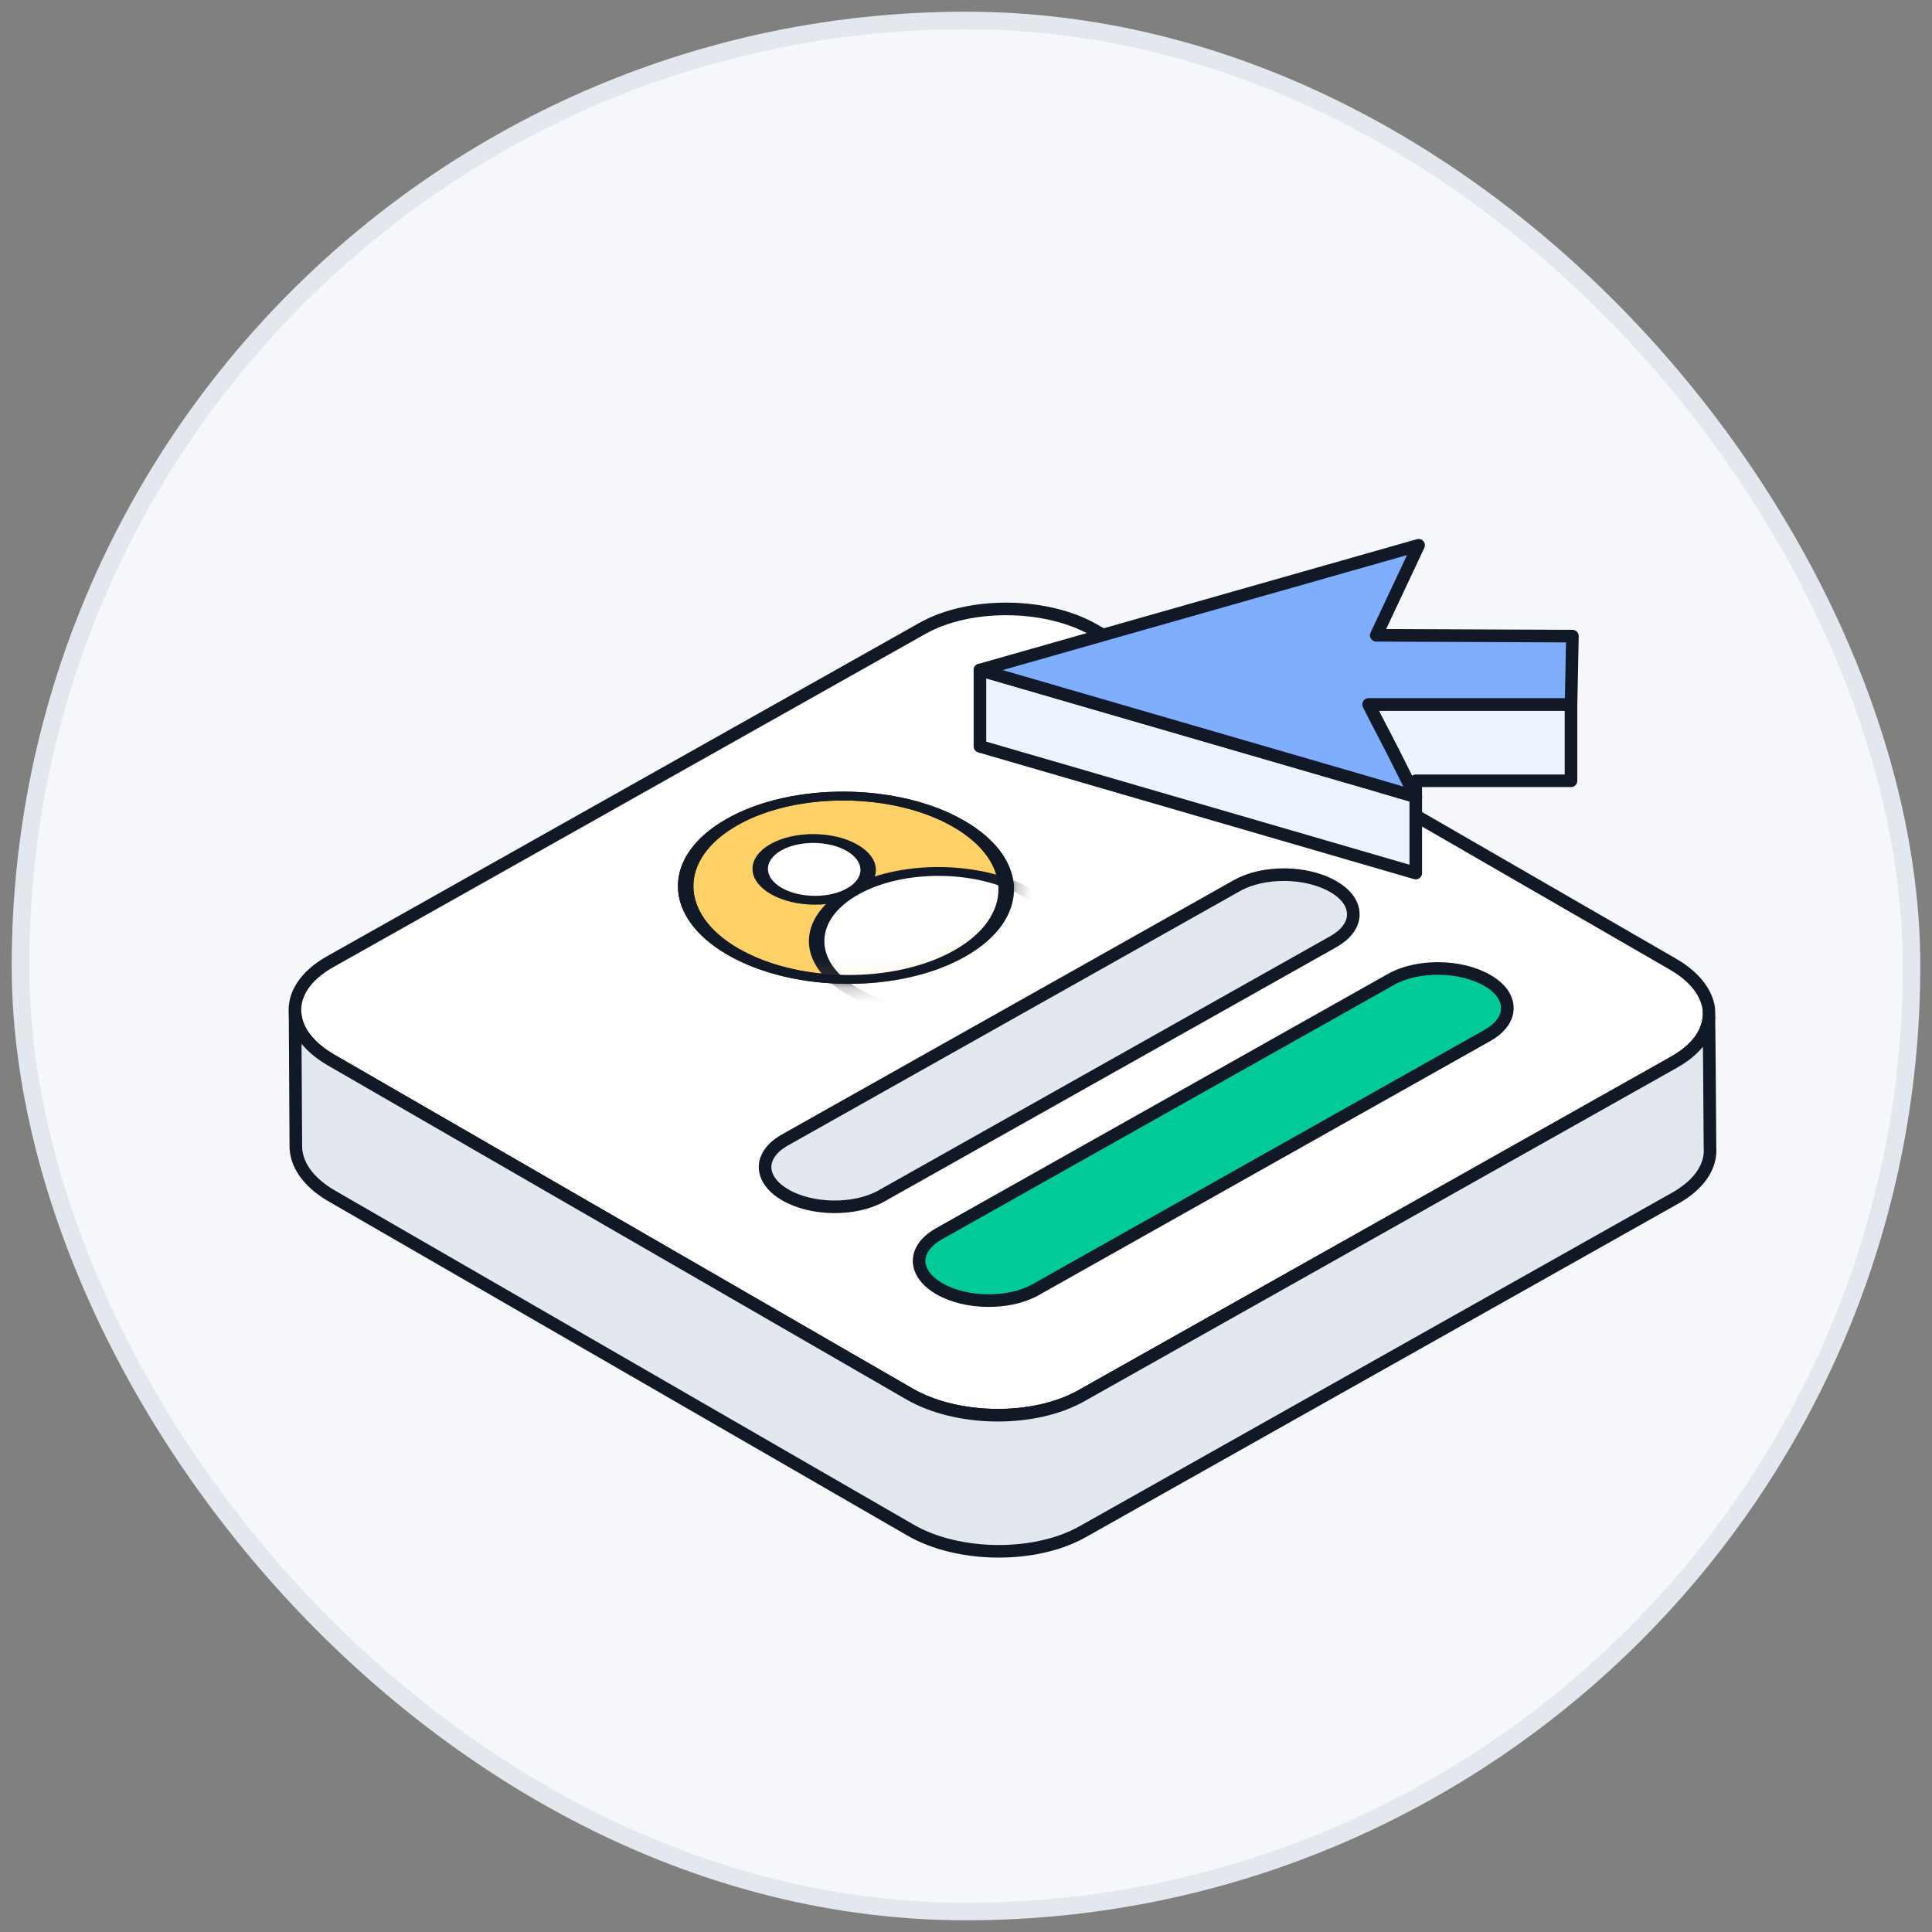 <svg fill="none" height="132" viewBox="0 0 132 132" width="132" xmlns="http://www.w3.org/2000/svg" xmlns:xlink="http://www.w3.org/1999/xlink"><rect x="0" y="0" width="132" height="132" fill="#808080" stroke="none"/><mask id="a" height="14" maskUnits="userSpaceOnUse" width="24" x="46" y="54"><ellipse cx="8.862" cy="8.979" fill="#0c73e4" rx="8.862" ry="8.979" stroke="#000" stroke-linecap="round" stroke-linejoin="round" stroke-width=".86" transform="matrix(.87 -.493 .866 .5 42.307 60.533)"/></mask><rect fill="#f5f7fa" height="129.2" rx="64.6" width="129.2" x="1.4" y="1.4"/><g stroke="#121926" stroke-linecap="round" stroke-linejoin="round" stroke-width=".86"><path d="m114.304 65.875-39.534-22.825c-3.257-1.88-8.513-1.934-11.736-.123l-40.499 22.792c-1.698.964-2.496 2.256-2.373 3.543.059.738.428 1.463 1.083 2.123.366.365.82.716 1.361 1.029l39.534 22.825c3.267 1.886 8.523 1.94 11.736.123l40.499-22.792c.547-.311 1.004-.648 1.361-1.018.624-.625.957-1.316 1.022-2.02-.005-.105 0-.205.004-.279-.006-.08-.008-.145-.01-.21.004-.075-.009-.12-.003-.13-.153-1.099-.97-2.184-2.445-3.036z" fill="#fff"/><path d="m116.757 69.534c-.065.704-.398 1.395-1.022 2.02-.357.369-.814.707-1.361 1.018l-40.499 22.792c-3.213 1.817-8.469 1.763-11.736-.123l-39.534-22.825c-.541-.312-.994-.664-1.361-1.029-.655-.66-1.024-1.385-1.083-2.123l.051 8.995c-.021 1.241.802 2.497 2.464 3.457l39.534 22.825c3.267 1.886 8.513 1.934 11.736.123l40.504-22.801c1.708-.959 2.501-2.241 2.378-3.527 0 0-.005-.015.002-.05-.005-.4-.046-7.572-.073-8.752z" fill="#e3e8ef"/><ellipse cx="8.862" cy="8.979" fill="#fed167" rx="8.862" ry="8.979" transform="matrix(.87 -.493 .866 .5 42.31 60.533)"/><g fill="#fff" mask="url(#a)"><ellipse cx="2.985" cy="3.024" rx="2.985" ry="3.024" transform="matrix(.87 -.493 .866 .5 50.412 59.359)"/><ellipse cx="6.854" cy="6.944" rx="6.854" ry="6.944" transform="matrix(.87 -.493 .866 .5 52.287 64.293)"/></g><ellipse cx="8.862" cy="8.979" rx="8.862" ry="8.979" transform="matrix(.87 -.493 .866 .5 42.31 60.533)"/><path d="m53.651 81.637c-.19-.11-.354-.225-.507-.344-.539-.434-.827-.939-.87-1.447-.046-.704.396-1.415 1.336-1.95l30.914-17.396c.903-.506 2.077-.752 3.271-.741 1.194.011 2.383.287 3.291.811.908.524 1.339 1.164 1.372 1.819l.002.197c-.032.475-.303.944-.783 1.356-.157.125-.338.257-.543.375l-30.914 17.396c-.903.506-2.077.752-3.271.741s-2.382-.287-3.291-.811z" fill="#e3e8ef"/><path d="m64.175 88.047c-.19-.109-.354-.225-.507-.344-.539-.434-.827-.939-.87-1.447-.046-.704.396-1.415 1.336-1.95l30.914-17.396c.903-.506 2.077-.752 3.271-.741s2.383.287 3.291.811c.908.524 1.339 1.163 1.372 1.819l.002.197c-.032.474-.303.944-.783 1.355-.156.125-.337.257-.542.375l-30.914 17.396c-.903.506-2.077.752-3.271.741-1.194-.011-2.382-.287-3.291-.811z" fill="#00cb97"/><path d="m96.73 54.435v5.217l-29.777-8.659v-5.217l18.128 5.265 9.025 2.623.579.173z" fill="#ebf4ff"/><path d="m107.335 48.129v5.217h-10.607v1.09l-.309-.579-1.234-2.468-1.446-2.797-.231-.463z" fill="#ebf4ff"/><path d="m107.337 48.129h-13.828l.231.463 1.446 2.797 1.234 2.468.309.579-2.044-.598-.579-.173-9.025-2.623-18.128-5.265 29.97-8.524-2.893 6.152 13.404.058z" fill="#80aeff"/></g><rect height="129.2" rx="64.6" stroke="#e3e8ef" stroke-width="1.2" width="129.2" x="1.4" y="1.4"/></svg>